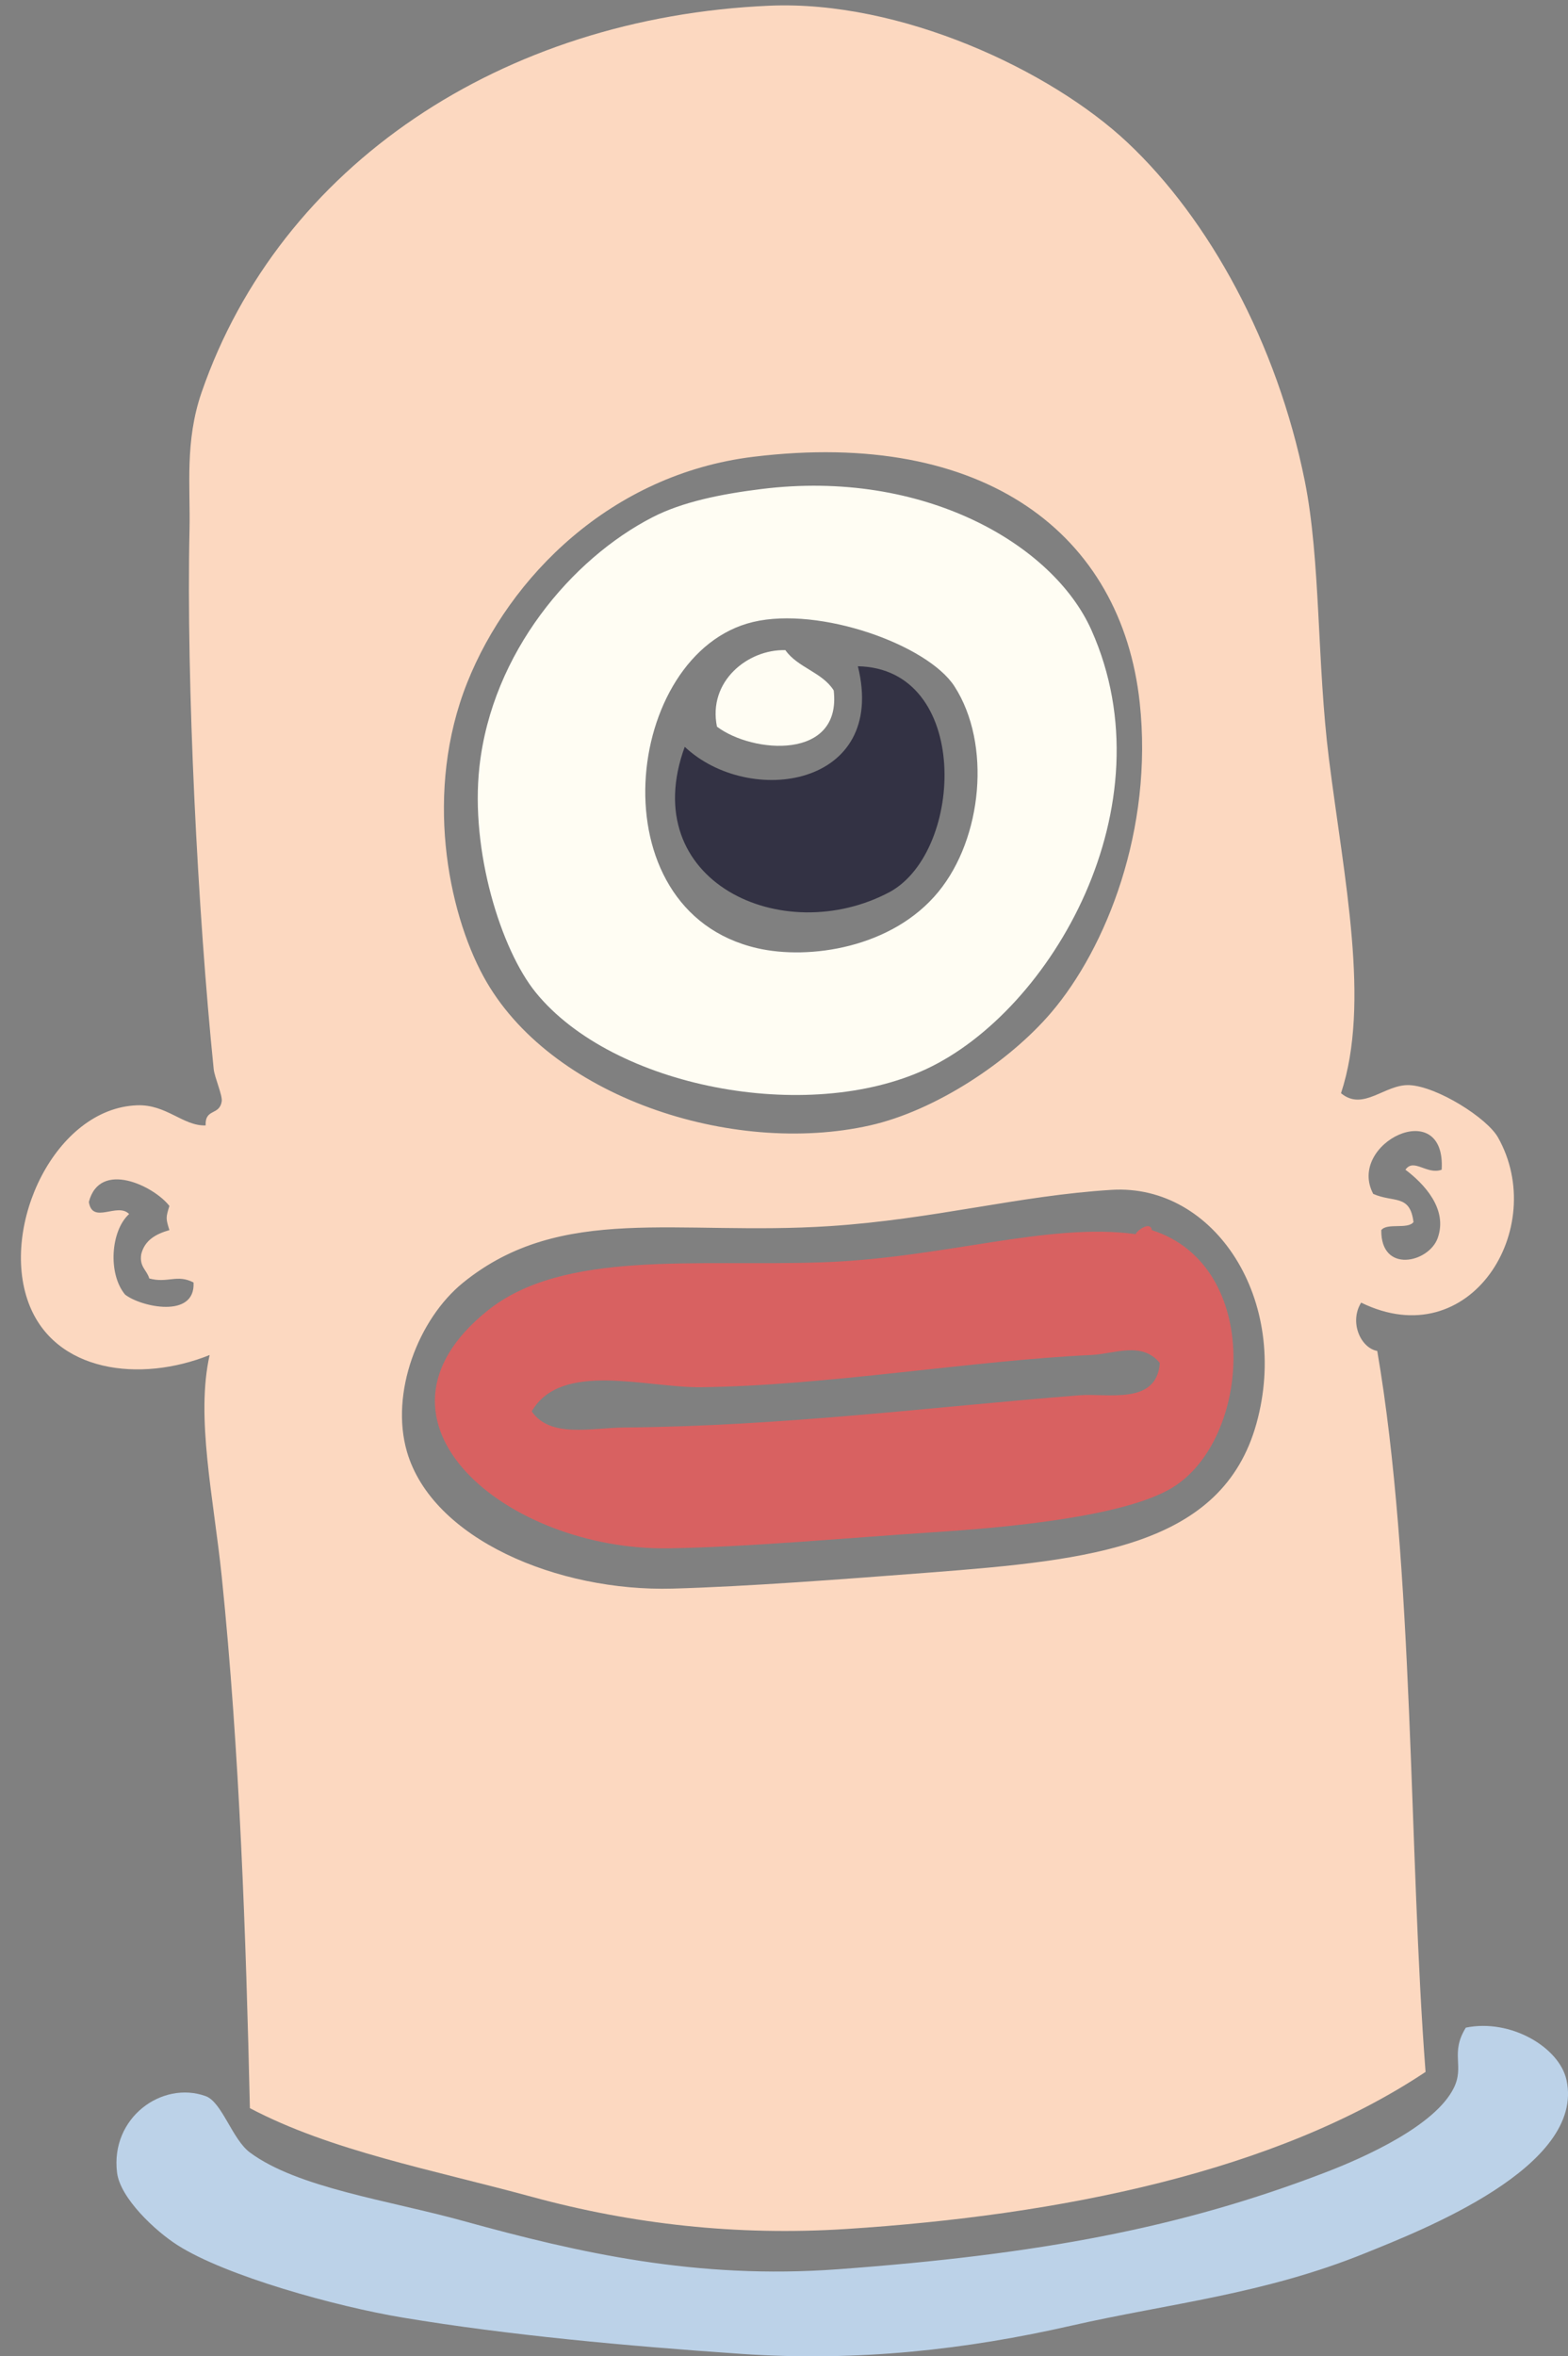<?xml version="1.0" encoding="UTF-8"?><svg xmlns="http://www.w3.org/2000/svg" xmlns:xlink="http://www.w3.org/1999/xlink" height="3501.3" preserveAspectRatio="xMidYMid meet" version="1.0" viewBox="-31.1 -8.0 2330.8 3501.3" width="2330.8" zoomAndPan="magnify"><rect x="-31.1" y="-8.0" width="2330.8" height="3501.3" fill="#808080" stroke="none"/><defs><clipPath id="a"><path d="M 141 3002 L 2299.73 3002 L 2299.73 3493.34 L 141 3493.34 Z M 141 3002"/></clipPath></defs><g><g id="change1_1"><path d="M 1202.203 1813.938 C 976.16 1828.75 803.789 1779.598 657.578 1897.711 C 590.609 1951.82 548.574 2062.09 573.805 2149.078 C 611.453 2278.93 797.945 2357.301 968.805 2352.57 C 1079.852 2349.449 1221.051 2338.688 1351.82 2328.609 C 1590.281 2310.25 1785.84 2290.18 1836.609 2107.188 C 1887.211 1924.84 1774.871 1750.539 1621.16 1760.059 C 1482.691 1768.609 1357.52 1803.758 1202.203 1813.938 Z M 101 1777.996 C 106.184 1812.09 143.441 1778.039 160.832 1795.969 C 133.387 1820.809 129.055 1884.758 154.844 1915.68 C 178.148 1934 259.609 1951.969 256.586 1897.711 C 232.305 1884.949 218.203 1899.168 190.762 1891.719 C 187.328 1879.211 175.93 1874.629 178.805 1855.828 C 183.871 1834.93 200.477 1825.629 220.691 1819.879 C 215.309 1802.398 215.309 1801.52 220.691 1783.98 C 197.992 1754.43 117.289 1715.25 101 1777.996 Z M 2010.172 1766.047 C 2040.691 1779.551 2064.82 1765.949 2070.031 1807.949 C 2061.312 1819.199 2030.852 1808.68 2022.148 1819.879 C 2021.398 1884.898 2092.73 1868.34 2105.934 1831.859 C 2121.73 1788.168 2084.832 1750.27 2058.051 1730.129 C 2070.562 1712.277 2089.531 1738.07 2111.91 1730.129 C 2118.492 1618.719 1970.18 1690.68 2010.172 1766.047 Z M 663.566 1005.961 C 598.836 1168 634.711 1345.773 687.508 1442.84 C 784.941 1621.977 1057.012 1710.379 1262.062 1664.297 C 1359.352 1642.438 1468.879 1569.91 1531.402 1496.707 C 1613.199 1400.906 1683.551 1224.707 1663.051 1035.879 C 1635.973 786.438 1433.309 628.488 1088.5 670.797 C 876.801 696.77 725.984 849.684 663.566 1005.961 Z M 1962.289 1616.43 C 1995.32 1644 2027.41 1602.688 2064.043 1604.438 C 2105 1606.391 2179.285 1653.078 2195.699 1682.25 C 2271.438 1816.668 2154.766 2007.148 1992.23 1927.617 C 1974.422 1956.16 1990.961 1994.727 2016.16 1999.457 C 2071.199 2320.18 2062.922 2746.449 2087.969 3070.73 C 1865.223 3218.988 1545.25 3283.77 1226.16 3304.18 C 1064.191 3314.5 908.676 3297.012 759.32 3256.301 C 611.793 3216.07 461.004 3188.16 340.383 3124.598 C 334.539 2871.867 325.211 2594.301 298.496 2334.598 C 286.492 2217.949 259.555 2098.039 280.547 2005.449 C 177.66 2046.949 49.492 2031.598 11.211 1927.617 C -31.094 1812.668 51.465 1638.711 172.812 1634.379 C 216.383 1632.816 241.195 1665.5 274.559 1664.297 C 273.582 1638.418 295.211 1650.18 298.496 1628.387 C 299.812 1619.617 287.758 1592.711 286.539 1580.508 C 263.012 1349.461 245.531 1008.359 250.621 778.531 C 252.008 715.223 243.387 647.949 268.57 575.039 C 385.023 237.84 715.195 17.762 1112.43 0.488 C 1307.281 -8 1530.352 96.07 1645.102 203.977 C 1766.082 317.758 1867.121 501.25 1908.43 706.715 C 1932.141 824.629 1926.422 977.113 1944.344 1119.652 C 1966.684 1297.469 2006.441 1482.828 1962.289 1616.43" fill="#fcd8c0" fill-rule="evenodd"/></g><g id="change2_1"><path d="M 1094.492 1400.961 C 1171.391 1418.652 1295.082 1400.98 1363.801 1317.18 C 1429.172 1237.477 1442.852 1097.496 1387.742 1011.941 C 1347.883 950.031 1187.27 892.781 1088.5 916.184 C 895.871 961.801 852.129 1345.191 1094.492 1400.961 Z M 1100.48 718.695 C 1341.691 688.566 1534.371 800.859 1591.23 928.141 C 1708.152 1189.797 1531.5 1493.879 1345.852 1580.5 C 1169.27 1662.891 880.258 1608.121 765.312 1466.797 C 713.711 1403.336 667.805 1256.574 681.539 1131.633 C 700.195 961.781 819.133 822.145 938.875 760.578 C 983.098 737.832 1040.23 726.18 1100.48 718.695" fill="#fffdf3" fill-rule="evenodd"/></g><g id="change2_2"><path d="M 1136.375 958.078 C 1154.352 983.977 1191.344 990.902 1208.191 1017.934 C 1220.324 1122.16 1087.652 1111.859 1034.652 1071.77 C 1020.871 1004.41 1080.582 956.539 1136.375 958.078" fill="#fffdf3" fill-rule="evenodd"/></g><g id="change3_1"><path d="M 1244.109 982.016 C 1411.879 985.328 1402.551 1255.902 1291.992 1317.176 C 1132.449 1402.656 913.816 1301.738 986.75 1101.711 C 1082.922 1192.18 1288.602 1161.504 1244.109 982.016" fill="#333244" fill-rule="evenodd"/></g><g id="change4_1"><path d="M 1591.234 2005.441 C 1415.719 2013.473 1194.617 2051.324 1010.695 2053.316 C 929.258 2054.191 802.82 2013.824 759.324 2089.219 C 786.867 2129.395 847.773 2113.566 896.988 2113.172 C 1131.672 2111.188 1352.582 2082.785 1573.289 2065.305 C 1616 2061.895 1688.133 2080.406 1692.984 2017.371 C 1666.246 1984.594 1625.133 2003.887 1591.234 2005.441 Z M 1681.031 1819.879 C 1846.676 1872.73 1828.992 2131.785 1710.93 2202.945 C 1638.578 2246.539 1460.223 2262.117 1357.816 2268.746 C 1230.793 2277.027 1080.273 2290.906 962.816 2292.707 C 723.086 2296.41 489.23 2103.734 693.5 1939.594 C 806.176 1849.051 1002.684 1874.09 1190.246 1867.754 C 1371.457 1861.719 1526.77 1807.949 1657.07 1825.859 C 1658.711 1820.469 1679.363 1805.809 1681.031 1819.879" fill="#d86161" fill-rule="evenodd"/></g><g clip-path="url(#a)" id="change5_1"><path d="M 2147.836 3004.93 C 2214.598 2991.289 2286.793 3034.199 2297.457 3082.711 C 2325.789 3211.828 2081.469 3306.32 1998.215 3340.07 C 1846.773 3401.441 1706.066 3414.828 1561.301 3447.809 C 1406.082 3483.168 1244.402 3501.68 1070.551 3489.691 C 898.91 3477.859 724.547 3461.93 567.816 3435.828 C 468.309 3419.27 304.73 3374.07 232.672 3328.09 C 199.406 3306.898 147.535 3258.148 142.883 3220.352 C 132.828 3138.578 209.953 3083.438 274.559 3106.68 C 298.859 3115.391 314.059 3170.918 340.383 3190.449 C 411.516 3243.188 546.48 3261.461 657.578 3292.191 C 829.188 3339.629 1004.531 3379.418 1214.18 3363.98 C 1514.305 3341.969 1724.059 3302.52 1938.352 3220.352 C 1998.977 3197.168 2102.223 3150.41 2129.891 3094.688 C 2146.227 3061.719 2124.023 3043.41 2147.836 3004.93" fill="#bcd2e8" fill-rule="evenodd"/></g></g></svg>